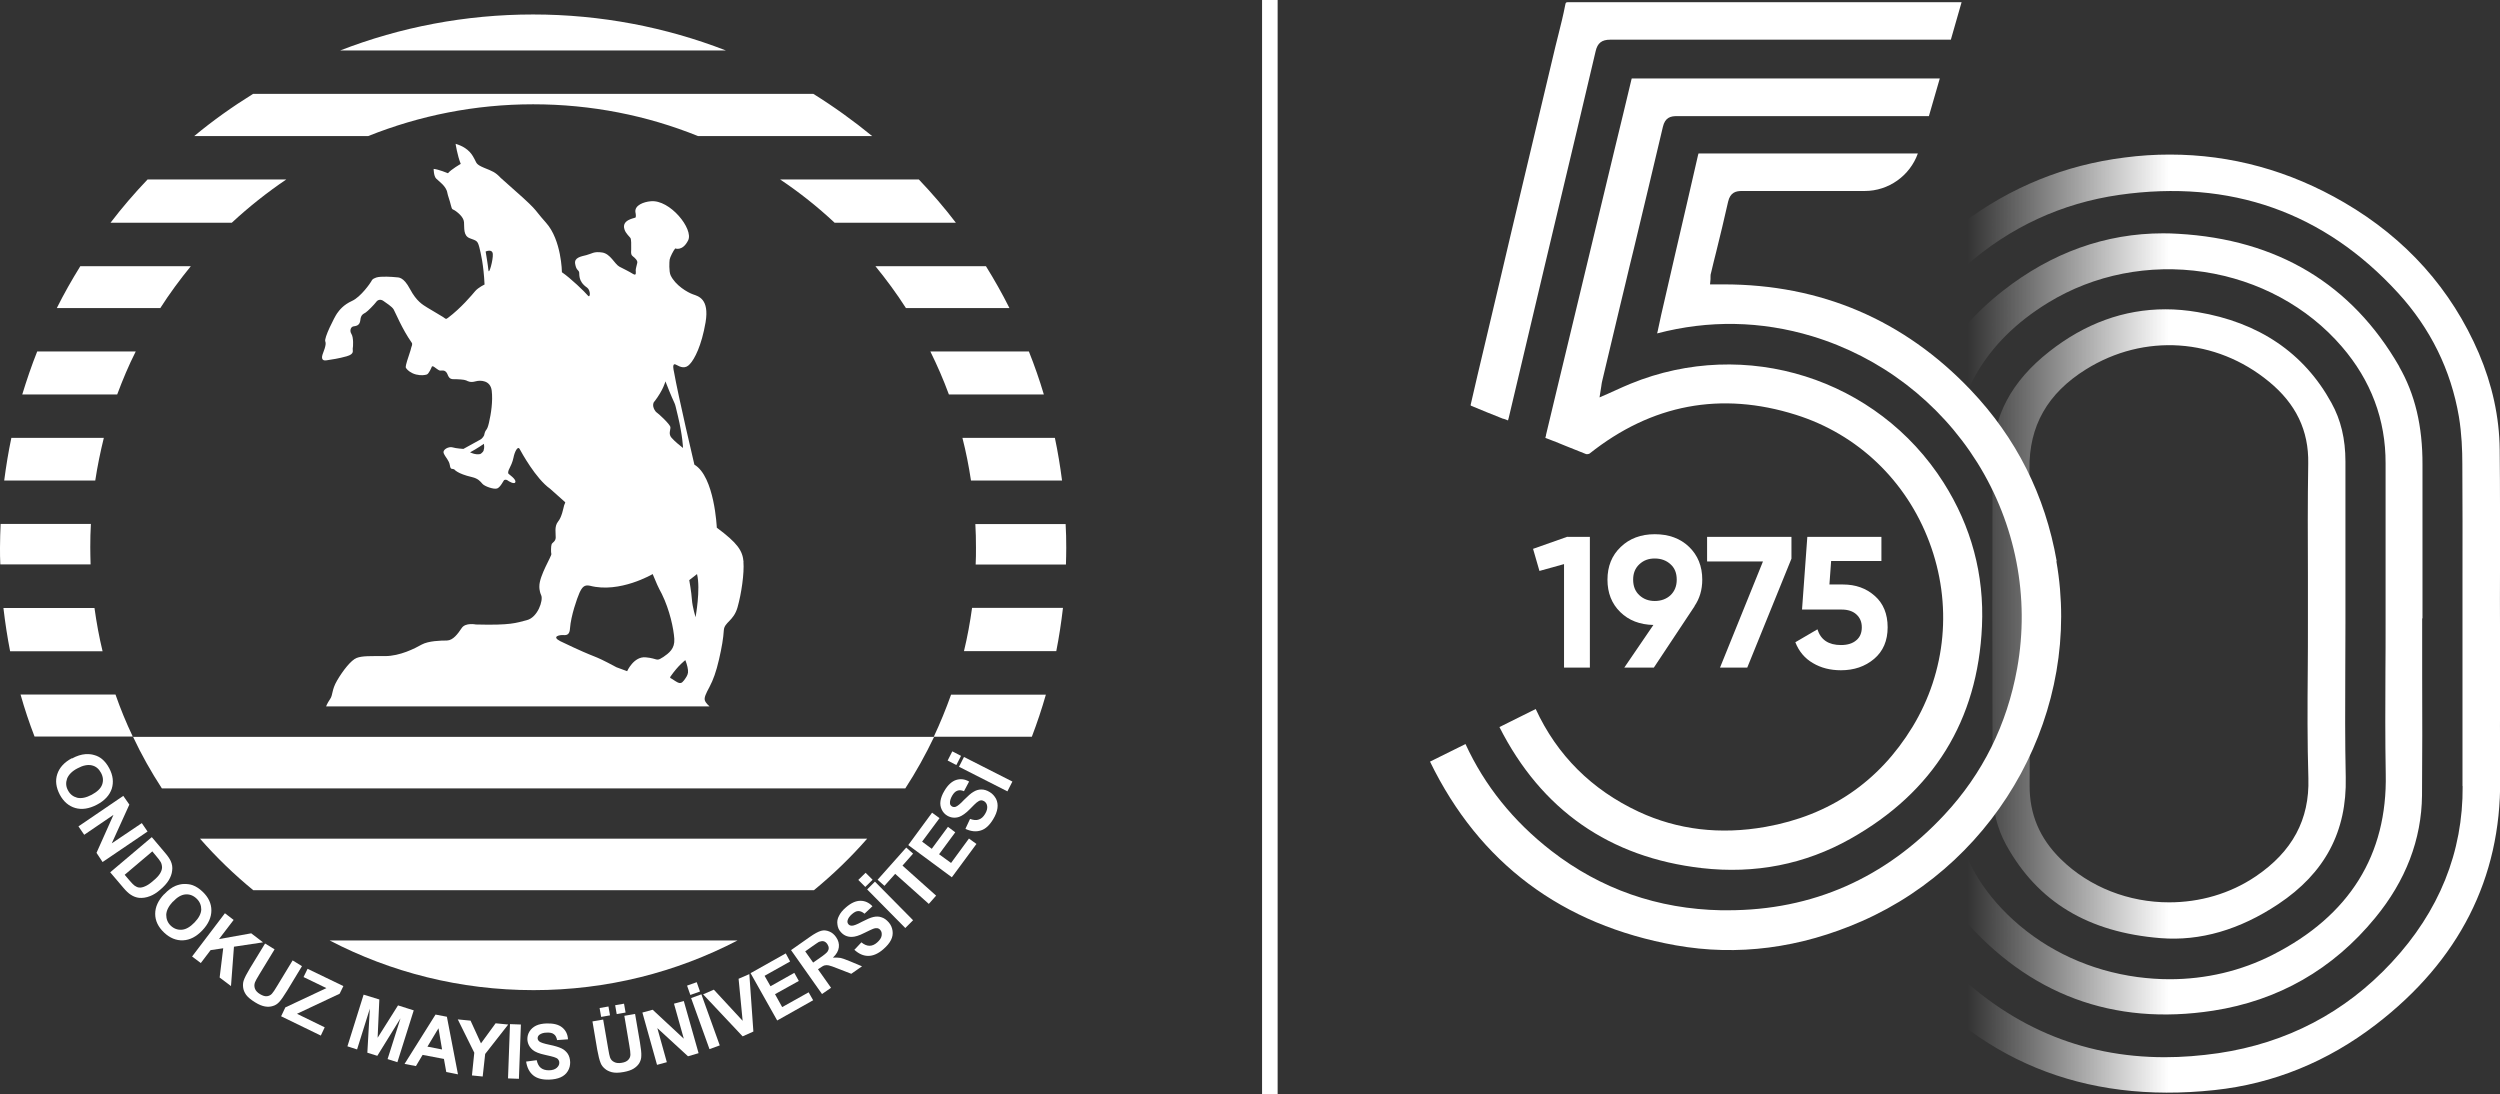 <?xml version="1.0" encoding="UTF-8"?>
<svg id="katman_2" xmlns="http://www.w3.org/2000/svg" xmlns:xlink="http://www.w3.org/1999/xlink" viewBox="0 0 160.61 70.29">
  <rect x="0" y="0" width="160.61" height="70.29" fill="#333333" stroke="none"/>
  <defs>
    <style>
      .cls-1 {
        fill: url(#Adsız_degrade_10);
      }

      .cls-2 {
        fill: url(#Adsız_degrade_18);
      }

      .cls-3 {
        fill: url(#Adsız_degrade_22);
      }

      .cls-4 {
        fill: none;
        stroke: #fff;
        stroke-miterlimit: 10;
      }

      .cls-5 {
        isolation: isolate;
      }

      .cls-6 {
        fill: #fff;
      }
    </style>
    <linearGradient id="Adsız_degrade_22" data-name="Adsız degrade 22" x1="126.41" y1="479.53" x2="150.35" y2="479.53" gradientTransform="translate(0 519.61) scale(1 -1)" gradientUnits="userSpaceOnUse">
      <stop offset="0" stop-color="#fff" stop-opacity="0"/>
      <stop offset=".54" stop-color="#fff"/>
    </linearGradient>
    <linearGradient id="Adsız_degrade_18" data-name="Adsız degrade 18" x1="126.41" y1="479.53" x2="150.35" y2="479.53" gradientTransform="translate(0 519.61) scale(1 -1)" gradientUnits="userSpaceOnUse">
      <stop offset="0" stop-color="#fff" stop-opacity="0"/>
      <stop offset=".54" stop-color="#fff"/>
    </linearGradient>
    <linearGradient id="Adsız_degrade_10" data-name="Adsız degrade 10" x1="126.41" y1="479.52" x2="150.35" y2="479.52" gradientTransform="translate(0 519.61) scale(1 -1)" gradientUnits="userSpaceOnUse">
      <stop offset="0" stop-color="#fff" stop-opacity="0"/>
      <stop offset=".54" stop-color="#fff"/>
    </linearGradient>
  </defs>
  <g id="katman_1">
    <g>
      <g>
        <path class="cls-6" d="M60,47.34H8.55c.54,1.15,1.16,2.25,1.85,3.31h47.76c.69-1.06,1.3-2.16,1.85-3.31"/>
        <path class="cls-6" d="M55.71,53.88H12.85c1.05,1.2,2.19,2.3,3.42,3.31h36.02c1.23-1.01,2.37-2.11,3.42-3.31"/>
        <path class="cls-6" d="M34.28,63.61c4.72,0,9.18-1.15,13.1-3.19h-26.2c3.92,2.04,8.37,3.19,13.1,3.19"/>
        <path class="cls-6" d="M44.85,8.74h11.18c-1.2-.98-2.46-1.89-3.78-2.71H16.26c-1.32.82-2.59,1.72-3.78,2.71h11.18c3.27-1.31,6.85-2.04,10.59-2.04s7.32.72,10.59,2.04"/>
        <path class="cls-6" d="M.22,39.06c.11.94.25,1.86.43,2.78h5.94c-.22-.91-.39-1.84-.52-2.78H.22Z"/>
        <path class="cls-6" d="M67.86,41.83c.18-.91.32-1.84.43-2.78h-5.84c-.13.94-.3,1.87-.52,2.78h5.94Z"/>
        <path class="cls-6" d="M61.41,14.31c-.74-.97-1.54-1.9-2.38-2.78h-8.91c1.24.83,2.41,1.76,3.5,2.78h7.79Z"/>
        <path class="cls-6" d="M9.48,11.53c-.84.88-1.64,1.81-2.38,2.78h7.79c1.09-1.01,2.26-1.94,3.5-2.78h-8.91Z"/>
        <path class="cls-6" d="M34.25.93c-4.37,0-8.55.82-12.39,2.31h24.77c-3.84-1.49-8.02-2.31-12.39-2.31"/>
        <path class="cls-6" d="M2.39,22.58c-.36.9-.67,1.82-.96,2.76h6.1c.35-.94.74-1.87,1.19-2.76H2.39Z"/>
        <path class="cls-6" d="M67.06,25.34c-.28-.94-.6-1.86-.96-2.76h-6.33c.44.89.84,1.81,1.19,2.76h6.1Z"/>
        <path class="cls-6" d="M5.83,33.66H.04c-.02.5-.04,1.01-.04,1.52,0,.36,0,.72.02,1.08h5.8c-.01-.37-.02-.74-.02-1.11,0-.5.01-1,.04-1.5"/>
        <path class="cls-6" d="M62.68,36.27h5.8c.01-.36.02-.72.02-1.08,0-.51-.01-1.02-.04-1.52h-5.8c.03.5.04.99.04,1.5,0,.37,0,.74-.02,1.11"/>
        <path class="cls-6" d="M64.85,19.79c-.46-.92-.97-1.82-1.51-2.69h-7.1c.7.86,1.36,1.75,1.96,2.69h6.65Z"/>
        <path class="cls-6" d="M5.16,17.1c-.54.87-1.05,1.77-1.51,2.69h6.65c.6-.94,1.26-1.83,1.96-2.69h-7.1Z"/>
        <path class="cls-6" d="M1.32,44.62c.26.92.56,1.82.9,2.7h6.31c-.42-.88-.79-1.78-1.11-2.7H1.32Z"/>
        <path class="cls-6" d="M66.29,47.33c.34-.89.64-1.79.9-2.7h-6.09c-.33.92-.7,1.83-1.11,2.7h6.31Z"/>
        <path class="cls-6" d="M68.23,30.87c-.12-.93-.27-1.84-.46-2.74h-5.94c.23.9.41,1.81.55,2.74h5.85Z"/>
        <path class="cls-6" d="M.73,28.13c-.19.9-.34,1.82-.46,2.74h5.85c.14-.93.33-1.84.55-2.74H.73Z"/>
        <path class="cls-6" d="M4.62,48.73c.31-.17.6-.26.87-.28.19-.01.39,0,.57.06.19.05.35.14.49.25.18.15.34.35.47.6.24.45.29.89.16,1.31-.14.42-.46.77-.96,1.03-.5.26-.96.33-1.38.21-.42-.12-.76-.41-1-.86-.24-.46-.3-.9-.16-1.32.14-.42.45-.76.94-1.02M4.98,49.36c-.35.18-.57.41-.67.66-.09.26-.08.51.06.76.13.25.33.4.59.47.26.06.57,0,.93-.19.35-.19.58-.4.67-.65.09-.25.07-.5-.07-.76-.14-.26-.33-.42-.59-.48-.26-.06-.57,0-.92.19"/>
        <polygon class="cls-6" points="5.04 53.09 7.92 51.13 8.31 51.69 7.18 54.18 9.11 52.88 9.48 53.42 6.59 55.38 6.2 54.79 7.29 52.35 5.41 53.63 5.04 53.09"/>
        <path class="cls-6" d="M9.76,53.79l.83.98c.19.22.31.4.38.55.09.2.12.4.09.61-.02.21-.1.42-.22.62-.12.2-.31.41-.56.62-.22.19-.43.32-.64.4-.25.1-.49.13-.71.11-.17-.02-.35-.08-.53-.2-.14-.09-.29-.23-.46-.43l-.86-1.01,2.66-2.25ZM9.77,54.71l-1.76,1.49.34.4c.13.15.23.25.3.3.1.07.19.11.29.12.1.01.23-.01.38-.08.15-.06.33-.18.53-.36.21-.17.35-.33.43-.46.08-.13.12-.25.13-.37,0-.12-.02-.24-.08-.36-.05-.09-.16-.24-.35-.46l-.2-.24Z"/>
        <path class="cls-6" d="M10.55,57.45c.24-.26.49-.44.73-.54.18-.07.37-.12.56-.12.2,0,.38.02.54.08.22.08.43.22.64.42.37.35.56.75.56,1.2,0,.44-.19.87-.58,1.28-.39.41-.8.62-1.24.64-.44.02-.85-.15-1.22-.5-.38-.36-.57-.76-.57-1.2s.19-.86.57-1.26M11.1,57.93c-.27.29-.41.57-.42.84,0,.27.09.51.29.7.2.19.44.28.71.26.27-.02.54-.18.82-.47.28-.29.42-.57.43-.83,0-.26-.09-.5-.3-.7-.21-.2-.45-.29-.71-.27-.27.02-.54.18-.81.47"/>
        <polygon class="cls-6" points="12.34 61.45 14.45 58.67 15.01 59.1 14.07 60.33 16.14 59.96 16.9 60.54 15.03 60.82 14.84 63.35 14.11 62.8 14.34 60.92 13.53 61.04 12.9 61.87 12.34 61.45"/>
        <path class="cls-6" d="M17.04,60.62l.6.37-.98,1.61c-.16.26-.25.43-.28.51-.05.14-.05.27,0,.41.05.13.16.25.33.35.17.1.32.15.45.13.13-.02.23-.07.31-.16.08-.09.19-.25.33-.49l1-1.65.6.37-.95,1.57c-.22.36-.39.6-.51.73-.12.13-.26.22-.41.26-.15.05-.32.06-.5.03-.18-.03-.39-.11-.63-.26-.28-.17-.48-.34-.59-.49-.11-.16-.17-.31-.19-.47-.02-.16-.01-.3.03-.43.06-.19.2-.46.4-.79l.97-1.59Z"/>
        <polygon class="cls-6" points="18.06 65.29 18.33 64.72 20.97 63.48 19.5 62.77 19.76 62.24 22.06 63.35 21.82 63.84 19.08 65.13 20.86 66 20.61 66.53 18.06 65.29"/>
        <polygon class="cls-6" points="22.32 67.22 23.36 63.9 24.37 64.21 24.26 66.67 25.57 64.59 26.58 64.91 25.53 68.24 24.9 68.04 25.73 65.42 24.24 67.83 23.6 67.63 23.76 64.8 22.94 67.42 22.32 67.22"/>
        <path class="cls-6" d="M29.42,69.02l-.75-.15-.15-.84-1.37-.26-.43.72-.73-.14,1.99-3.17.73.14.71,3.69ZM28.4,67.42l-.23-1.36-.71,1.18.93.18Z"/>
        <polygon class="cls-6" points="30.32 69.09 30.47 67.63 29.41 65.49 30.23 65.57 30.9 67.03 31.84 65.74 32.65 65.82 31.17 67.71 31.01 69.16 30.32 69.09"/>
        <rect class="cls-6" x="31.31" y="67.19" width="3.49" height=".7" transform="translate(-35.65 98.12) rotate(-87.91)"/>
        <path class="cls-6" d="M33.8,68.2l.68-.09c.05.23.14.4.27.5.13.1.3.15.51.15.23,0,.4-.06.51-.16.11-.1.17-.21.16-.34,0-.08-.03-.15-.08-.21-.05-.06-.14-.1-.26-.14-.08-.03-.27-.07-.57-.14-.38-.08-.65-.19-.8-.32-.22-.19-.33-.42-.34-.69,0-.18.04-.34.14-.5.1-.16.24-.28.42-.37.19-.09.41-.13.68-.14.44-.01.77.07,1,.26.23.19.35.44.37.76l-.7.05c-.04-.18-.1-.31-.21-.38-.1-.08-.25-.11-.45-.1-.2,0-.36.05-.48.14-.07.06-.11.13-.11.22,0,.08.04.15.11.21.09.07.31.14.65.21.34.07.6.15.77.23.17.08.3.2.4.34.1.15.15.33.16.55,0,.2-.04.39-.15.57-.11.18-.26.31-.46.4-.2.09-.45.14-.75.15-.44.01-.78-.08-1.02-.28-.24-.2-.39-.49-.45-.88"/>
        <path class="cls-6" d="M38.06,65.62l.69-.12.32,1.86c.05.3.09.49.12.57.05.14.14.24.27.3.13.07.29.08.48.05.2-.03.34-.1.43-.2.09-.1.13-.21.13-.33,0-.12-.02-.32-.07-.59l-.32-1.9.69-.12.31,1.81c.07.41.1.71.09.88,0,.18-.05.33-.13.47-.08.13-.2.25-.36.35-.16.1-.37.17-.64.22-.33.06-.58.06-.77.01-.18-.05-.33-.12-.45-.23-.12-.1-.21-.22-.26-.35-.08-.19-.15-.48-.22-.86l-.31-1.83ZM38.62,65.33l-.1-.57.57-.1.1.57-.57.1ZM39.62,65.15l-.1-.57.57-.1.1.57-.57.1Z"/>
        <polygon class="cls-6" points="42.21 68.41 41.27 65.05 41.93 64.87 43.93 66.73 43.3 64.48 43.93 64.31 44.88 67.66 44.2 67.86 42.23 66.05 42.84 68.24 42.21 68.41"/>
        <path class="cls-6" d="M44.35,63.92l-.21-.6.62-.22.21.6-.62.22ZM45.58,67.4l-1.18-3.28.66-.24,1.18,3.28-.66.24Z"/>
        <polygon class="cls-6" points="47.71 66.58 45.17 63.88 45.86 63.58 47.71 65.58 47.45 62.88 48.14 62.58 48.4 66.27 47.71 66.58"/>
        <polygon class="cls-6" points="49.93 65.56 48.22 62.52 50.48 61.25 50.76 61.77 49.12 62.69 49.5 63.36 51.03 62.5 51.32 63.02 49.79 63.87 50.25 64.7 51.95 63.75 52.24 64.26 49.93 65.56"/>
        <path class="cls-6" d="M52.83,63.89l-2.01-2.85,1.21-.85c.3-.21.54-.34.72-.39.17-.05.35-.03.52.04.18.07.32.19.44.36.15.21.21.44.18.66-.03.23-.15.45-.38.66.18-.01.33,0,.48.02.14.03.36.11.65.23l.74.31-.69.48-.85-.33c-.3-.12-.5-.19-.6-.21-.09-.02-.18-.02-.26,0-.08.02-.18.08-.31.17l-.12.08.84,1.19-.58.4ZM52.24,61.84l.43-.3c.28-.19.44-.33.49-.4.05-.07.08-.15.08-.23,0-.08-.03-.17-.09-.26-.07-.1-.15-.16-.24-.18-.09-.02-.19,0-.3.04-.05.03-.19.12-.43.29l-.45.32.51.72Z"/>
        <path class="cls-6" d="M54.87,61.04l.47-.5c.18.15.36.22.52.22.17,0,.33-.07.49-.21.17-.15.27-.3.29-.44.02-.15,0-.27-.09-.37-.05-.06-.12-.1-.19-.11-.07-.01-.17,0-.29.05-.08.03-.26.12-.53.25-.35.18-.62.26-.83.26-.29,0-.52-.11-.7-.32-.12-.13-.19-.29-.21-.48-.03-.18,0-.37.1-.55.09-.19.24-.37.44-.54.33-.29.64-.43.94-.43.29,0,.55.12.77.35l-.51.48c-.14-.12-.27-.17-.4-.17-.13,0-.26.07-.41.2-.15.13-.25.27-.28.41-.02.09,0,.17.06.24.05.06.13.09.22.09.12,0,.33-.08.64-.25.31-.16.56-.27.74-.31.18-.04.36-.04.52.02.17.05.32.16.47.33.13.15.21.33.24.53.03.2,0,.41-.1.6-.1.2-.26.39-.49.59-.33.29-.66.43-.97.43-.31,0-.61-.13-.9-.4"/>
        <path class="cls-6" d="M55.59,56.98l-.45-.45.47-.46.45.45-.47.46ZM58.16,59.62l-2.45-2.48.5-.5,2.45,2.48-.5.5Z"/>
        <polygon class="cls-6" points="59.67 58.07 57.51 56.14 56.82 56.91 56.38 56.52 58.22 54.45 58.66 54.84 57.98 55.61 60.14 57.54 59.67 58.07"/>
        <polygon class="cls-6" points="61.15 56.36 58.35 54.29 59.88 52.21 60.36 52.56 59.24 54.07 59.86 54.53 60.9 53.12 61.37 53.47 60.33 54.88 61.1 55.44 62.25 53.87 62.73 54.22 61.15 56.36"/>
        <path class="cls-6" d="M62.03,53.23l.29-.62c.22.08.41.1.56.04.16-.05.29-.17.4-.35.12-.19.16-.37.14-.51-.02-.15-.09-.25-.2-.32-.07-.04-.14-.06-.22-.05-.07.01-.16.06-.26.14-.07.06-.21.19-.42.41-.27.28-.51.44-.7.51-.27.09-.53.06-.77-.08-.15-.09-.27-.22-.35-.39-.08-.17-.11-.35-.08-.55.03-.2.11-.42.25-.65.22-.38.48-.61.75-.7.28-.09.56-.06.84.1l-.33.62c-.17-.07-.31-.08-.43-.03-.12.04-.23.15-.33.32-.1.18-.15.33-.14.48,0,.09.05.16.13.21.07.04.15.05.24.02.11-.04.29-.18.53-.44.25-.25.45-.43.61-.52.16-.1.33-.15.5-.15.18,0,.36.05.55.17.17.1.3.25.4.43.09.18.12.39.09.6-.03.22-.12.46-.28.72-.23.38-.49.62-.78.71-.3.1-.62.07-.98-.09"/>
        <path class="cls-6" d="M61.44,49.15l-.56-.29.3-.59.56.29-.3.59ZM64.72,50.84l-3.11-1.58.32-.63,3.11,1.58-.32.63Z"/>
        <path class="cls-6" d="M47.77,36.11c-.06-.74-.39-1.22-1.72-2.21,0,0-.14-3.28-1.44-4.05,0,0-1.02-4.31-1.32-6.01,0,0-.15-.57.14-.41.29.16.6.29.89-.04.3-.32.75-1.17,1.01-2.69.25-1.51-.47-1.67-.81-1.79-.34-.12-1.13-.57-1.44-1.23-.11-.26-.08-.85-.06-1,.02-.15.25-.6.36-.72,0,0,.47.2.83-.52.36-.72-1.17-2.64-2.41-2.51-.44.04-1.03.25-.98.69.03.14.05.32,0,.36-.06.04-.91.14-.7.76.07.25.35.49.39.56.04.07.05.42.04.72-.02.3,0,.36.11.45.12.09.32.27.28.42-.03.15-.09.33-.1.46,0,.12.07.4-.17.25-.24-.15-.57-.31-.88-.47-.31-.17-.57-.83-1.11-.91-.54-.08-.65.08-1.01.17-.36.09-.79.16-.72.56.07.4.19.38.25.51.05.13-.1.6.52,1.02.24.18.21.72.04.5-.18-.22-1.1-1.11-1.66-1.49,0,0-.02-2.06-1.02-3.18-1-1.12-.25-.54-2.91-2.88-.36-.38-.53-.43-1.07-.65-.53-.22-.48-.32-.6-.53-.12-.21-.32-.74-1.23-1.01,0,0,.11.74.33,1.29,0,0-.63.36-.82.6,0,0-.6-.25-.92-.28,0,0,0,.46.16.62.16.17.65.48.72.92.03.18.16.5.23.81.07.31.12.23.25.32.13.09.56.39.59.75.03.37-.06.88.38,1.04.44.16.49.16.6.56.1.4.28,1.14.34,2.41,0,0-.39.18-.6.42-.21.25-.91,1.09-1.75,1.72-.15.11-.13.07-.31-.05-.18-.12-.72-.42-1.02-.61-.3-.19-.68-.39-1.11-1.19-.43-.81-.74-.74-.91-.76-.17-.02-.97-.08-1.26.02-.29.1-.27.18-.32.25-.04.08-.66.99-1.23,1.25-.57.26-.82.6-.97.81-.15.21-.86,1.6-.75,1.8.1.2-.16.75-.18.84-.03.09-.12.43.25.37.37-.06.77-.11,1.3-.26.53-.15.37-.37.39-.49.03-.12.06-.72-.08-.94-.14-.22-.04-.46.12-.49.17-.03.41-.04.45-.4.03-.36.2-.4.34-.49.14-.09.54-.5.67-.67.12-.18.32-.19.48-.07.16.12.54.35.65.54.11.19.55,1.27,1.15,2.12.09.11,0,.25-.02.33,0,.09-.29.88-.33,1.09-.04.21-.03.19.03.27.05.08.28.29.61.37.33.08.56.04.69,0,.13-.04.31-.46.32-.5.02-.04.08-.04.16.02.08.05.23.18.33.22.1.03.22-.03.34.03.12.06.17.19.2.27.04.08.1.27.37.26.27,0,.68.02.81.08.12.06.28.15.6.06.32-.09.96-.07,1.04.6.08.67-.04,1.47-.18,2.07-.14.6-.21.32-.31.8,0,0-.08.18-.24.27-.16.09-1.09.6-1.09.6,0,0-.48-.03-.7-.1-.22-.07-.67.13-.56.39.11.26.34.44.39.76.05.32.14.19.29.27,0,0,.18.27,1.13.49.39.09.53.27.67.43.13.16.74.38.95.3.21-.08.41-.51.44-.53.03-.03.14-.05.21,0,.07.06.48.31.52.11.04-.19-.41-.48-.45-.53-.04-.05,0-.22.07-.34.06-.12.2-.39.26-.7.06-.32.26-.77.39-.55.12.22,1.04,1.91,1.96,2.56,0,0,.61.54.92.82.1.06.03.09-.02.25-.05.17-.14.74-.39,1.04-.25.31-.14.76-.15,1.02,0,.25-.21.32-.26.43-.05.12-.05.53-.02.63.04.11-.78,1.4-.77,2.08,0,0-.02.27.12.58.14.31-.22,1.41-.92,1.59-.7.18-1.03.34-3.28.28,0,0-.67-.14-.91.23-.25.37-.55.79-.95.8-.39,0-1.18.02-1.62.26-.44.25-1.4.74-2.35.74s-1.47-.02-1.83.12c-.36.14-.88.81-1.25,1.44s-.26.93-.46,1.21c-.19.28-.25.46-.25.46h24.63s-.25-.21-.3-.39c-.05-.18.06-.41.3-.86.24-.45.43-.98.61-1.76.18-.78.28-1.37.31-1.88.03-.52.63-.59.88-1.47.25-.88.44-2.19.38-2.93M31.08,28.92c-.06.17-.23.25-.23.25-.31.07-.65-.11-.65-.11.45-.24.89-.55.89-.55.01.12.04.24-.02.42M31.38,17.37c-.03-.33-.18-1.21-.18-1.21,0,0,.43-.2.46.16.03.36-.25,1.38-.28,1.04M42.04,25.8c.58-.75.71-1.3.71-1.3.8,2.05.49.94.8,2.22.31,1.29.33,2.06.33,2.06-.17-.13-.53-.42-.74-.66-.21-.24-.06-.49-.07-.67,0-.18-.8-.91-.88-.95-.08-.04-.37-.44-.15-.71M42.57,42.23c-.42.29-.31.07-1.08,0-.77-.08-1.2.89-1.2.89-.15-.05-.29-.1-.68-.25-1.81-.97-.91-.38-3.62-1.68-.58-.3-.03-.41.21-.39.24.02.4-.05.42-.44.06-.8.45-1.92.61-2.28.17-.36.31-.53.67-.45,1.92.5,4.03-.75,4.03-.75.25.6.33.8.59,1.28.51,1.04.76,2.24.8,2.88.04.64-.33.91-.75,1.2M44.2,43.21c-.03.18-.1.28-.25.49-.16.21-.24.19-.34.17-.1-.02-.35-.2-.45-.26-.1-.06-.13-.04-.09-.14.52-.75.96-1.06.96-1.06.12.31.19.61.17.8M44.69,39.67s-.21-.69-.24-1.16c-.03-.47-.17-1.24-.17-1.24l.5-.39c.24.98-.1,2.8-.1,2.8"/>
      </g>
      <line class="cls-4" x1="81.58" x2="81.58" y2="70.29"/>
      <g class="cls-5">
        <path class="cls-6" d="M100.7,34.49h1.44v8.4h-1.66v-6.65l-1.58.44-.41-1.42,2.21-.78Z"/>
        <path class="cls-6" d="M109.36,37.24c0,.65-.17,1.22-.5,1.7h.01l-2.62,3.95h-1.9l1.87-2.74c-.87-.02-1.58-.29-2.13-.83s-.82-1.23-.82-2.08.28-1.56.85-2.1c.56-.54,1.29-.82,2.19-.82s1.64.27,2.2.81c.56.54.85,1.24.85,2.11ZM104.92,37.24c0,.42.13.75.4,1,.27.25.6.37.99.37s.74-.12,1.01-.37c.26-.25.4-.58.4-1s-.13-.75-.4-.99c-.26-.24-.6-.37-1.01-.37s-.72.12-.99.37c-.27.25-.4.58-.4.98Z"/>
        <path class="cls-6" d="M109.67,34.49h5.42v1.4l-2.84,7h-1.75l2.76-6.82h-3.59v-1.58Z"/>
        <path class="cls-6" d="M118.4,37.55c.81,0,1.49.24,2.04.73.55.48.83,1.16.83,2.02s-.29,1.54-.87,2.03c-.58.49-1.29.73-2.13.73-.68,0-1.28-.15-1.8-.46-.52-.3-.9-.75-1.13-1.34l1.42-.83c.21.67.71,1.01,1.51,1.01.42,0,.75-.1.99-.31.24-.2.35-.48.35-.83s-.12-.62-.35-.83c-.23-.21-.55-.31-.95-.31h-2.54l.34-4.67h4.76v1.55h-3.23l-.11,1.51h.86Z"/>
      </g>
      <g>
        <path class="cls-3" d="M160.61,43.24c0-.92,0-1.83,0-2.75v-.36c-.01-1.11,0-2.22,0-3.33,0-2.6.01-5.28-.02-7.92-.02-2.09-.48-4.17-1.34-6.19-1.76-4.1-4.67-7.36-8.65-9.68-3.51-2.05-7.27-3.08-11.2-3.08-.96,0-1.93.06-2.91.19-3.83.48-7.32,1.9-10.38,4.2-5.26,3.96-7.96,9.09-8.02,15.24-.05,5.21-.04,10.5-.02,15.63,0,1.8,0,3.6.01,5.4,0,4.14,1.27,7.85,3.77,11.03,5.1,6.49,11.98,9.32,20.43,8.41,3.76-.4,7.25-1.82,10.36-4.21,5.34-4.1,8.03-9.4,7.98-15.73-.02-2.29-.01-4.61,0-6.86h0ZM158.21,50.51c.03,4.23-1.51,8.04-4.56,11.32-2.99,3.22-6.74,5.18-11.13,5.83-1.18.17-2.32.26-3.44.26-5.39,0-10.11-2.03-14.06-6.06-3-3.06-4.53-6.78-4.54-11.05-.02-6.49-.04-14.04,0-21.44.03-4.8,1.98-8.93,5.8-12.28,2.86-2.51,6.18-4.04,9.87-4.57,7.14-1.02,13.17,1.11,17.92,6.31,2.08,2.28,3.39,4.95,3.9,7.94.18,1.08.22,2.19.22,3.03.02,2.48.01,5,.01,7.44,0,.95,0,1.89,0,2.84,0,1.06,0,2.11,0,3.17,0,2.38,0,4.83,0,7.25h0Z"/>
        <path class="cls-2" d="M154.14,23.55c-3.05-5.3-7.83-8.17-14.21-8.53-.32-.02-.64-.03-.96-.03-3.7,0-7.16,1.24-10.28,3.68-3.71,2.9-5.6,6.53-5.63,10.78-.03,4.77-.02,9.63-.02,14.32,0,2.33,0,4.65,0,6.98,0,3.11,1.01,5.86,3.02,8.19,4.27,4.96,9.7,6.98,16.12,5.99,4.19-.65,7.69-2.65,10.4-5.95,1.98-2.4,2.99-5.05,3.02-7.88.02-2.56.02-5.16.01-7.68,0-1.11,0-2.22,0-3.33v-.36h.02c0-.9,0-1.8,0-2.7,0-2.35,0-4.79,0-7.18.01-2.47-.48-4.53-1.5-6.3h0ZM146.03,61.33c-2.05,1.05-4.32,1.58-6.65,1.58-.68,0-1.37-.05-2.06-.14-3.02-.41-5.78-1.67-7.97-3.66-2.07-1.88-3.34-4.12-3.77-6.66-.13-.75-.15-1.52-.15-2.16,0-2.34,0-4.73,0-7.03,0-4.24.01-8.62-.02-12.93-.04-4.69,2.04-8.36,6.18-10.89,2.94-1.8,6.49-2.5,10-1.97,3.5.53,6.65,2.23,8.86,4.8,1.87,2.17,2.82,4.69,2.81,7.5,0,2.4,0,4.85,0,7.21,0,1.04,0,2.08,0,3.11s0,2-.01,3c-.01,2.17-.02,4.42.02,6.63.11,5.2-2.33,9.11-7.24,11.61h0Z"/>
        <path class="cls-1" d="M150.67,43.08c0-1.01.01-2.02.01-3.02v-10.42c0-1.43-.29-2.66-.9-3.76-1.76-3.21-4.66-5.17-8.6-5.83-.7-.12-1.39-.18-2.06-.18-2.67,0-5.17.91-7.46,2.71-2.45,1.92-3.64,4.18-3.65,6.88-.02,6.49-.02,13.09,0,19.48v1.78c0,1.32.3,2.52.88,3.57,2.02,3.65,5.26,5.61,9.92,5.98,2.53.2,5.07-.53,7.56-2.19,2.99-1.99,4.41-4.66,4.33-8.15-.05-2.29-.04-4.61-.03-6.85h0ZM144.92,56.3c-1.67,1.13-3.62,1.67-5.57,1.67-2.56,0-5.1-.95-6.97-2.79-1.35-1.33-2-2.88-1.99-4.72v-.15c.03-6.61.06-13.45-.01-20.18-.03-2.77,1.16-4.86,3.63-6.4,3.74-2.33,8.35-2.02,11.76.79,1.73,1.42,2.56,3.14,2.52,5.26-.04,2.41-.03,4.86-.02,7.22,0,1.02,0,2.03,0,3.05s0,2.02-.01,3.01c-.02,2.28-.03,4.63.04,6.94.08,2.65-1.03,4.71-3.38,6.3h0Z"/>
      </g>
      <g>
        <path class="cls-6" d="M102.88,24.76c.02-.12.03-.22.06-.32.38-1.6.76-3.19,1.14-4.79l.34-1.41c.18-.76.36-1.52.55-2.28.61-2.56,1.25-5.2,1.86-7.81.14-.61.51-.69.89-.69h0c5.21,0,10.51,0,15.64,0h.56l.7-2.42c-5.41,0-10.9,0-16.22,0h-3.38c-.05,0-.11,0-.18,0h-.01s-.01.04-.02.07c-.35,1.48-.71,2.96-1.07,4.44l-3.11,12.94c-.19.8-.39,1.6-.58,2.41-.24,1.02-.49,2.03-.73,3.05v.04s-.04.11-.04.14c.01,0,.03.01.05.02.43.16.85.33,1.26.5.43.17.87.35,1.3.52.05.02.18,0,.23-.03,3.99-3.17,8.45-4.01,13.26-2.49,3.97,1.25,7.09,4.23,8.57,8.18,1.49,3.97,1.09,8.3-1.09,11.88-2.15,3.52-5.32,5.68-9.43,6.41-2.92.52-5.66.19-8.15-.97-3.02-1.41-5.25-3.63-6.62-6.6l-2.33,1.16c2.7,5.33,7.08,8.38,13,9.06,3.42.39,6.64-.24,9.56-1.89,5.33-3,8.17-7.6,8.44-13.65.15-3.3-.68-6.41-2.47-9.23-4.26-6.7-12.72-9.37-20.1-6.35-.32.13-.63.27-.96.42-.17.07-.33.15-.51.23l-.53.23.09-.57c.01-.07.02-.13.03-.19h0Z"/>
        <path class="cls-6" d="M132.13,36.05c-.74-4.23-2.6-7.92-5.52-10.99-4.29-4.51-9.63-6.79-15.88-6.79h-.87l.03-.34c0-.05,0-.1,0-.13,0-.08,0-.17.03-.25.11-.46.22-.93.34-1.39.26-1.05.52-2.13.76-3.2.14-.61.51-.69.89-.69h0c2.27,0,4.71,0,7.89,0h0c1.53,0,2.9-.98,3.41-2.41h-.48c-4.52,0-9.05,0-13.57,0h0s-.03,0-.04,0c0,.02-.02.05-.03.1-.48,2.11-.97,4.21-1.46,6.32-.24,1.04-.48,2.09-.72,3.13-.13.54-.25,1.09-.37,1.66-.02.12-.05.23-.08.35,3.32-.87,6.67-.81,9.96.18,4.39,1.33,8.16,4.21,10.61,8.12,2.47,3.96,3.38,8.65,2.56,13.22-.65,3.61-2.22,6.77-4.67,9.4-3.8,4.08-8.48,6.14-13.93,6.14-.14,0-.27,0-.41,0-4.07-.08-7.75-1.36-10.93-3.83-2.43-1.89-4.28-4.19-5.5-6.85l-2.28,1.13c3.17,6.52,8.48,10.49,15.78,11.8,3.98.71,8,.19,11.96-1.55,8.91-3.92,14.17-13.64,12.5-23.12h0Z"/>
        <path class="cls-6" d="M96.59,26.9l.29.11c.02-.06.03-.12.05-.18.3-1.25.59-2.51.89-3.76.46-1.93.91-3.86,1.37-5.79.31-1.31.62-2.61.93-3.91.79-3.3,1.6-6.72,2.39-10.08.12-.53.4-.74.94-.74h0c6.56,0,13.23,0,19.68,0h2.2l.69-2.41h-6.02c-6.29,0-12.79,0-19.18,0h-.01c-.22,0-.22.01-.26.21-.12.63-.28,1.26-.43,1.86-.06.25-.13.51-.19.76l-.53,2.23c-.5,2.11-1.01,4.23-1.51,6.35-.52,2.19-1.04,4.37-1.55,6.56l-.96,4.06c-.3,1.26-.61,2.56-.9,3.84,0,.01,0,.03.01.05.68.29,1.37.56,2.09.85h0Z"/>
      </g>
    </g>
  </g>
</svg>